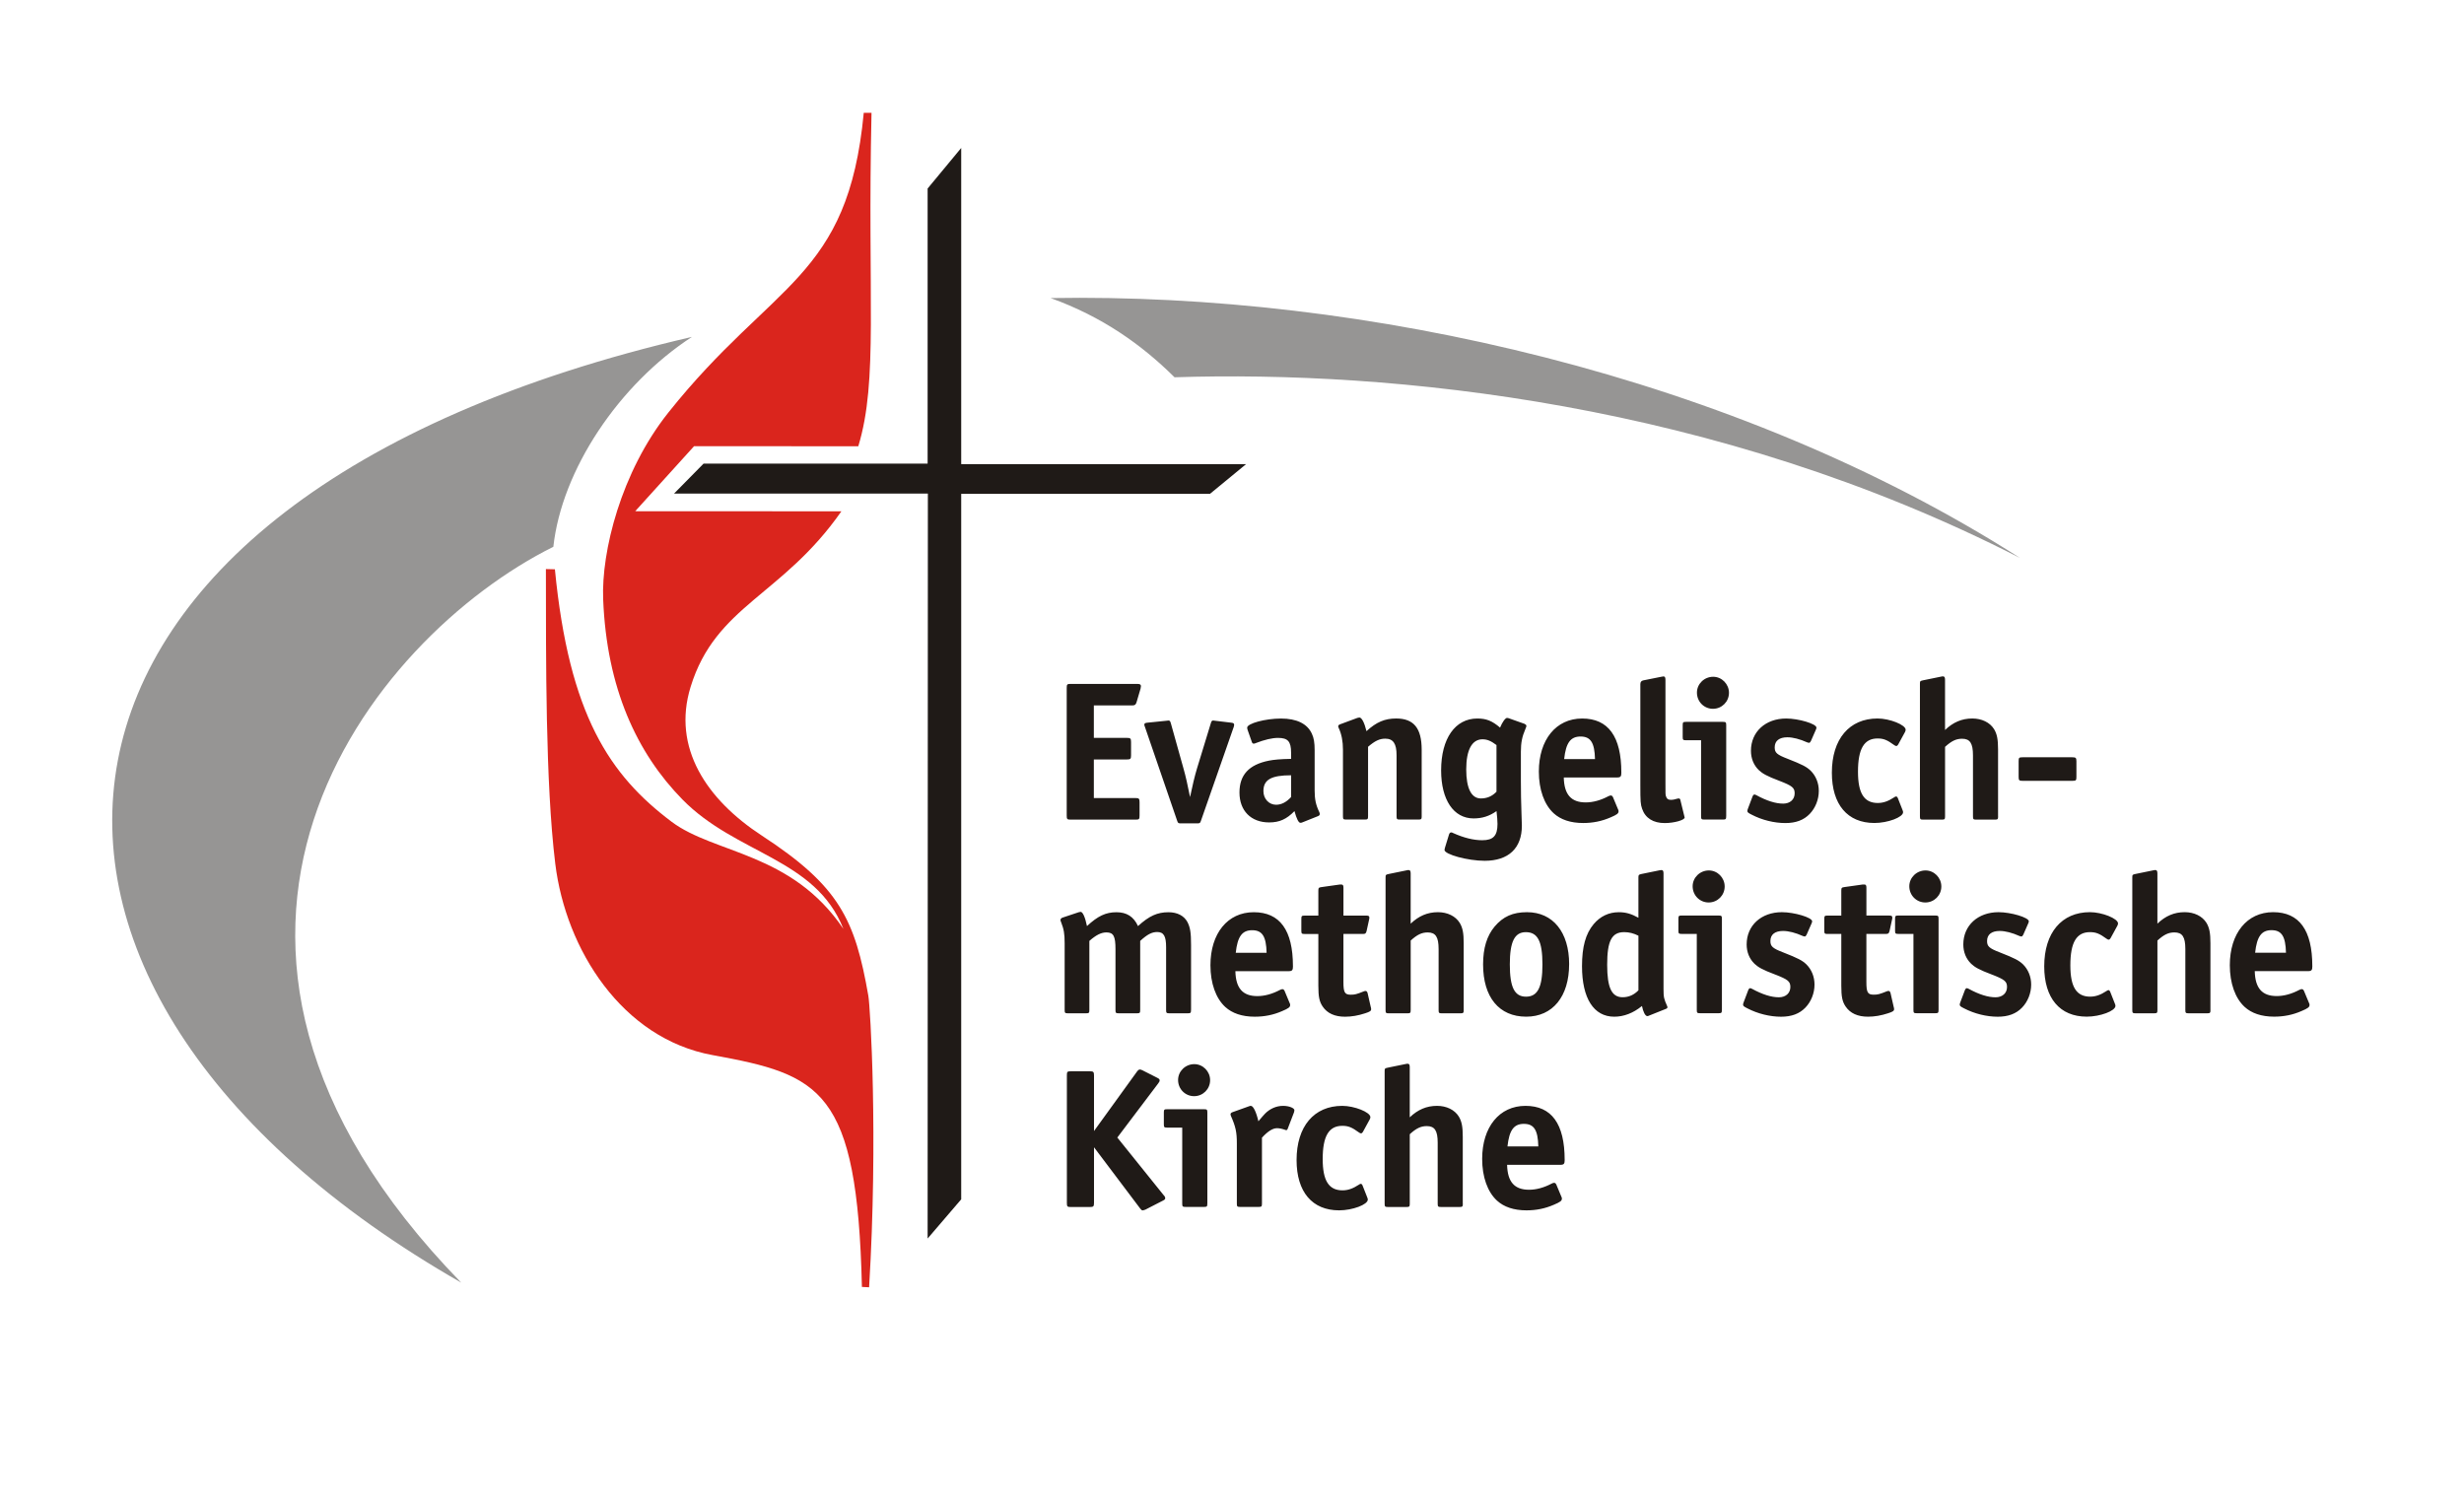 <?xml version="1.0" encoding="UTF-8"?>
<!DOCTYPE svg PUBLIC "-//W3C//DTD SVG 1.1//EN" "http://www.w3.org/Graphics/SVG/1.1/DTD/svg11.dtd">
<!-- Creator: CorelDRAW -->
<svg xmlns="http://www.w3.org/2000/svg" xml:space="preserve" width="100px" height="61px" style="shape-rendering:geometricPrecision; text-rendering:geometricPrecision; image-rendering:optimizeQuality; fill-rule:evenodd; clip-rule:evenodd"
viewBox="0 0 100 60.606">
 <defs>
  <style type="text/css">
   <![CDATA[
    .fil0 {fill:#1F1A17}
    .fil2 {fill:#969594}
    .fil1 {fill:#DA251D}
    .fil3 {fill:#1F1A17;fill-rule:nonzero}
   ]]>
  </style>
 </defs>
 <g id="Ebene_x0020_1">
  <g id="_194006472">
   <polygon id="_194005944" class="fil0" points="27.356,19.835 28.554,18.619 37.647,18.619 37.647,7.454 39.01,5.808 39.01,18.641 50.571,18.641 49.106,19.846 39.01,19.846 39.01,48.478 37.647,50.069 37.657,19.835 "/>
   <path id="_194006112" class="fil1" d="M25.779 20.551l2.389 -2.639 6.665 0.003c0.817,-2.685 0.366,-5.999 0.537,-13.532l-0.315 -0.002c-0.64,6.757 -3.677,6.828 -7.925,12.159 -1.935,2.428 -2.729,5.662 -2.651,7.589 0.144,3.594 1.359,6.228 3.219,8.124 2.189,2.231 5.395,2.38 6.53,5.249 -2.103,-3.117 -5.232,-3.038 -6.974,-4.35 -2.504,-1.885 -4.159,-4.325 -4.734,-10.244l-0.365 -0.009c0.005,3.635 -0.023,8.664 0.38,11.957 0.427,3.485 2.712,7.099 6.382,7.768 4.381,0.799 5.877,1.367 6.063,9.41l0.292 0.014c0.37,-6.133 0.048,-11.38 -0.031,-11.83 -0.541,-3.096 -1.172,-4.446 -4.317,-6.498 -2.25,-1.468 -3.655,-3.571 -2.898,-6.034 1.019,-3.318 3.722,-3.691 6.121,-7.131l-8.366 -0.004z"/>
   <path id="_194006016" class="fil2" d="M42.637 11.9c12.688,-0.221 27.738,3.133 39.348,10.55 -12.371,-6.337 -25.527,-7.619 -34.317,-7.335 -1.345,-1.333 -2.937,-2.46 -5.031,-3.216zm-20.18 10.096c0.343,-3.129 2.667,-6.595 5.625,-8.52 -28.699,6.641 -30.311,26.405 -9.364,38.383 -13.576,-13.928 -3.639,-26.196 3.738,-29.863z"/>
   <path id="_194006136" class="fil3" d="M46.304 27.647c0,-0.064 -0.04,-0.088 -0.161,-0.088l-2.682 0c-0.153,0 -0.169,0.016 -0.169,0.169l0 5.171c0,0.153 0.016,0.169 0.169,0.169l2.618 0c0.153,0 0.169,-0.016 0.169,-0.169l0 -0.538c0,-0.145 -0.024,-0.169 -0.169,-0.169l-1.686 0 0 -1.566 1.341 0c0.145,0 0.169,-0.024 0.169,-0.169l0 -0.538c0,-0.145 -0.024,-0.169 -0.169,-0.169l-1.341 0 0 -1.317 1.558 0c0.112,0 0.145,-0.032 0.177,-0.136l0.161 -0.546c0.008,-0.04 0.016,-0.08 0.016,-0.104zm3.782 1.566c0,-0.048 -0.032,-0.072 -0.12,-0.08l-0.666 -0.08c-0.032,-0.008 -0.064,-0.008 -0.064,-0.008 -0.048,0 -0.072,0.024 -0.096,0.112l-0.562 1.839c-0.088,0.289 -0.193,0.731 -0.281,1.156 -0.096,-0.482 -0.177,-0.851 -0.265,-1.156l-0.514 -1.839c-0.024,-0.088 -0.048,-0.112 -0.096,-0.112 -0.008,0 -0.008,0 -0.064,0.008l-0.787 0.08c-0.098,0.008 -0.13,0.032 -0.13,0.08 0,0.024 0.008,0.048 0.024,0.088l1.31 3.815c0.032,0.096 0.048,0.104 0.153,0.104l0.658 0c0.104,0 0.12,-0.008 0.153,-0.104l1.333 -3.815c0.008,-0.032 0.016,-0.064 0.016,-0.088zm3.477 3.629c0,-0.024 -0.008,-0.056 -0.024,-0.088 -0.136,-0.281 -0.185,-0.514 -0.185,-0.867l0 -1.638c0,-0.305 -0.032,-0.498 -0.112,-0.666 -0.185,-0.409 -0.618,-0.618 -1.253,-0.618 -0.642,0 -1.373,0.201 -1.373,0.369 0,0.024 0.008,0.064 0.016,0.088l0.169 0.482c0.016,0.056 0.04,0.08 0.08,0.08 0.024,0 0.056,-0.008 0.088,-0.024 0.353,-0.136 0.658,-0.209 0.899,-0.209 0.401,0 0.53,0.145 0.53,0.602l0 0.249c-0.442,0.008 -0.691,0.032 -0.899,0.072 -0.811,0.161 -1.196,0.578 -1.196,1.293 0,0.739 0.466,1.214 1.204,1.214 0.418,0 0.707,-0.13 1.028,-0.459 0.088,0.321 0.169,0.475 0.241,0.475 0.024,0 0.072,-0.008 0.096,-0.024l0.626 -0.25c0.04,-0.016 0.064,-0.048 0.064,-0.08zm-1.164 -0.691c-0.193,0.209 -0.393,0.313 -0.61,0.313 -0.289,0 -0.514,-0.241 -0.514,-0.554 0,-0.466 0.321,-0.642 1.124,-0.642l0 0.883zm5.299 0.779l0 -2.698c0,-0.875 -0.321,-1.269 -1.036,-1.269 -0.458,0 -0.803,0.145 -1.204,0.514 -0.088,-0.353 -0.193,-0.554 -0.289,-0.554 -0.016,0 -0.056,0.008 -0.08,0.016l-0.715 0.265c-0.04,0.016 -0.064,0.048 -0.064,0.072 0,0.024 0.008,0.048 0.024,0.08 0.112,0.241 0.169,0.53 0.169,0.875l0 2.698c0,0.12 0.016,0.136 0.136,0.136l0.747 0c0.12,0 0.136,-0.016 0.136,-0.136l0 -2.818c0.281,-0.241 0.466,-0.329 0.699,-0.329 0.321,0 0.458,0.201 0.458,0.674l0 2.473c0,0.12 0.016,0.136 0.136,0.136l0.747 0c0.12,0 0.137,-0.016 0.137,-0.136zm4.248 -3.669c0,-0.032 -0.024,-0.056 -0.072,-0.08l-0.634 -0.225c-0.016,-0.008 -0.056,-0.016 -0.08,-0.016 -0.064,0 -0.185,0.161 -0.281,0.393 -0.321,-0.273 -0.554,-0.369 -0.923,-0.369 -0.899,0 -1.469,0.811 -1.469,2.104 0,1.196 0.506,1.951 1.317,1.951 0.345,0 0.634,-0.088 0.931,-0.297 0.024,0.209 0.04,0.393 0.04,0.521 0,0.478 -0.169,0.661 -0.618,0.661 -0.353,0 -0.747,-0.095 -1.188,-0.294 -0.024,-0.016 -0.056,-0.024 -0.072,-0.024 -0.04,0 -0.072,0.032 -0.088,0.08l-0.169 0.551c-0.008,0.024 -0.016,0.064 -0.016,0.08 0,0.185 0.948,0.442 1.63,0.442 0.972,0 1.51,-0.514 1.51,-1.424 0,-0.103 -0.008,-0.288 -0.016,-0.505 -0.016,-0.434 -0.024,-0.875 -0.024,-1.309l0 -1.188c0,-0.361 0.048,-0.61 0.177,-0.907 0.048,-0.12 0.048,-0.12 0.048,-0.145zm-1.212 2.674c-0.177,0.185 -0.385,0.273 -0.634,0.273 -0.385,0 -0.594,-0.409 -0.594,-1.18 0,-0.787 0.233,-1.22 0.658,-1.22 0.193,0 0.345,0.064 0.57,0.233l0 1.895zm5.067 -0.779c0,-1.461 -0.53,-2.192 -1.59,-2.192 -1.06,0 -1.758,0.859 -1.758,2.152 0,0.731 0.217,1.341 0.602,1.694 0.281,0.257 0.682,0.395 1.196,0.395 0.393,0 0.755,-0.072 1.108,-0.226 0.265,-0.112 0.329,-0.161 0.329,-0.249 0,-0.032 0,-0.04 -0.024,-0.088l-0.201 -0.482c-0.024,-0.048 -0.048,-0.072 -0.088,-0.072 -0.024,0 -0.064,0.008 -0.104,0.032 -0.305,0.161 -0.618,0.249 -0.915,0.249 -0.594,0 -0.875,-0.321 -0.891,-1.012l2.16 0c0.145,0 0.177,-0.04 0.177,-0.201zm-1.068 -0.546l-1.253 0c0.072,-0.658 0.257,-0.915 0.666,-0.915 0.409,0 0.57,0.249 0.586,0.915zm3.637 2.369c0,-0.008 0,-0.016 -0.008,-0.032l-0.008 -0.032 -0.161 -0.658c-0.008,-0.032 -0.032,-0.048 -0.064,-0.048 -0.008,0 -0.032,0 -0.056,0.008 -0.104,0.032 -0.177,0.048 -0.265,0.048 -0.112,0 -0.169,-0.048 -0.201,-0.161 -0.016,-0.064 -0.016,-0.08 -0.016,-0.53l0 -4.183c0,-0.096 -0.024,-0.136 -0.08,-0.136 -0.016,0 -0.016,0 -0.096,0.016l-0.723 0.145c-0.08,0.016 -0.12,0.064 -0.12,0.153l0 4.079c0,0.699 0.008,0.795 0.072,0.98 0.128,0.377 0.45,0.579 0.915,0.579 0.385,0 0.811,-0.12 0.811,-0.226zm1.799 -5.059c0,-0.353 -0.289,-0.65 -0.642,-0.65 -0.361,0 -0.658,0.289 -0.658,0.642 0,0.369 0.289,0.658 0.65,0.658 0.361,0 0.65,-0.289 0.65,-0.65zm-0.112 5.01l0 -3.694c0,-0.12 -0.016,-0.136 -0.136,-0.136l-1.494 0c-0.12,0 -0.136,0.016 -0.136,0.136l0 0.474c0,0.12 0.016,0.136 0.136,0.136l0.61 0 0 3.083c0,0.12 0.016,0.136 0.136,0.136l0.747 0c0.12,0 0.136,-0.016 0.136,-0.136zm3.758 -1.028c0,-0.321 -0.12,-0.61 -0.329,-0.819 -0.169,-0.161 -0.337,-0.249 -0.931,-0.482 -0.442,-0.169 -0.53,-0.249 -0.53,-0.466 0,-0.265 0.185,-0.409 0.514,-0.409 0.225,0 0.506,0.072 0.811,0.209 0.024,0.008 0.048,0.016 0.064,0.016 0.032,0 0.056,-0.024 0.08,-0.072l0.201 -0.458c0.016,-0.032 0.024,-0.064 0.024,-0.088 0,-0.153 -0.723,-0.369 -1.229,-0.369 -0.835,0 -1.429,0.538 -1.429,1.309 0,0.313 0.112,0.586 0.321,0.787 0.145,0.136 0.321,0.241 0.835,0.434 0.522,0.201 0.618,0.281 0.618,0.506 0,0.249 -0.185,0.418 -0.466,0.418 -0.305,0 -0.666,-0.112 -1.092,-0.345 -0.032,-0.016 -0.056,-0.024 -0.072,-0.024 -0.032,0 -0.056,0.024 -0.08,0.08l-0.185 0.49c-0.016,0.048 -0.024,0.064 -0.024,0.096 0,0.056 0.032,0.08 0.177,0.153 0.418,0.218 0.915,0.339 1.365,0.339 0.426,0 0.747,-0.12 0.988,-0.371 0.233,-0.241 0.369,-0.586 0.369,-0.931zm3.525 -2.481c0,-0.201 -0.65,-0.458 -1.14,-0.458 -1.148,0 -1.855,0.835 -1.855,2.2 0,1.293 0.634,2.041 1.726,2.041 0.546,0 1.164,-0.234 1.164,-0.435 0,-0.032 0,-0.032 -0.024,-0.096l-0.193 -0.49c-0.016,-0.032 -0.04,-0.056 -0.064,-0.056 -0.024,0 -0.056,0.016 -0.088,0.04 -0.233,0.153 -0.434,0.225 -0.658,0.225 -0.554,0 -0.803,-0.393 -0.803,-1.269 0,-0.931 0.249,-1.349 0.795,-1.349 0.241,0 0.385,0.056 0.682,0.273 0.032,0.024 0.056,0.032 0.08,0.032 0.024,0 0.056,-0.024 0.072,-0.056l0.281 -0.514c0.016,-0.032 0.024,-0.064 0.024,-0.088zm3.75 3.509l0 -2.706c0,-0.409 -0.04,-0.626 -0.161,-0.827 -0.169,-0.273 -0.498,-0.434 -0.883,-0.434 -0.426,0 -0.779,0.153 -1.108,0.466l0 -2.039c0,-0.096 -0.024,-0.136 -0.08,-0.136 -0.016,0 -0.048,0 -0.072,0.008l-0.747 0.153c-0.112,0.024 -0.12,0.032 -0.12,0.145l0 5.372c0,0.12 0.016,0.136 0.137,0.136l0.747 0c0.12,0 0.136,-0.016 0.136,-0.136l0 -2.818c0.265,-0.241 0.45,-0.329 0.691,-0.329 0.321,0 0.442,0.185 0.442,0.674l0 2.473c0,0.12 0.016,0.136 0.137,0.136l0.747 0c0.12,0 0.136,-0.016 0.136,-0.136zm3.18 -1.598l0 -0.634c0,-0.136 -0.024,-0.161 -0.169,-0.161l-2.007 0c-0.153,0 -0.169,0.016 -0.169,0.161l0 0.634c0,0.145 0.024,0.161 0.169,0.161l2.007 0c0.153,0 0.169,-0.016 0.169,-0.161zm-35.932 9.46l0 -2.642c0,-0.49 -0.032,-0.699 -0.145,-0.923 -0.137,-0.257 -0.41,-0.401 -0.771,-0.401 -0.45,0 -0.779,0.145 -1.237,0.562 -0.177,-0.385 -0.458,-0.562 -0.875,-0.562 -0.434,0 -0.755,0.153 -1.196,0.562 -0.072,-0.353 -0.169,-0.578 -0.257,-0.578 -0.016,0 -0.04,0.008 -0.08,0.016l-0.65 0.217c-0.056,0.016 -0.088,0.056 -0.088,0.096 0,0.024 0.008,0.056 0.024,0.088 0.112,0.289 0.145,0.458 0.145,0.867l0 2.698c0,0.12 0.016,0.136 0.136,0.136l0.731 0c0.12,0 0.136,-0.016 0.136,-0.136l0 -2.802c0.273,-0.241 0.482,-0.345 0.691,-0.345 0.289,0 0.369,0.153 0.369,0.682l0 2.465c0,0.12 0.016,0.136 0.136,0.136l0.731 0c0.12,0 0.136,-0.016 0.136,-0.136l0 -2.802c0.289,-0.265 0.474,-0.361 0.691,-0.361 0.265,0 0.361,0.169 0.361,0.618l0 2.545c0,0.12 0.016,0.136 0.136,0.136l0.739 0c0.12,0 0.136,-0.016 0.136,-0.136zm4.135 -1.775c0,-1.461 -0.53,-2.192 -1.59,-2.192 -1.06,0 -1.758,0.859 -1.758,2.152 0,0.731 0.217,1.341 0.602,1.694 0.281,0.257 0.683,0.395 1.196,0.395 0.393,0 0.755,-0.072 1.108,-0.226 0.265,-0.112 0.329,-0.161 0.329,-0.249 0,-0.032 0,-0.04 -0.024,-0.088l-0.201 -0.482c-0.024,-0.048 -0.048,-0.072 -0.088,-0.072 -0.024,0 -0.064,0.008 -0.104,0.032 -0.305,0.161 -0.618,0.249 -0.915,0.249 -0.594,0 -0.875,-0.321 -0.891,-1.012l2.16 0c0.145,0 0.177,-0.04 0.177,-0.201zm-1.068 -0.546l-1.253 0c0.072,-0.658 0.257,-0.915 0.666,-0.915 0.409,0 0.57,0.249 0.586,0.915zm4.24 2.28c0,-0.024 0,-0.032 -0.016,-0.088l-0.128 -0.562c-0.016,-0.048 -0.04,-0.08 -0.08,-0.08 -0.024,0 -0.048,0.008 -0.072,0.016 -0.297,0.12 -0.369,0.136 -0.53,0.136 -0.241,0 -0.297,-0.088 -0.297,-0.514l0 -1.951 0.795 0c0.096,0 0.12,-0.024 0.145,-0.12l0.104 -0.474c0.008,-0.024 0.008,-0.048 0.008,-0.072 0,-0.064 -0.032,-0.08 -0.136,-0.08l-0.915 0 0 -1.132c0,-0.096 -0.024,-0.128 -0.08,-0.128l-0.072 0 -0.739 0.104c-0.112,0.016 -0.128,0.032 -0.128,0.145l0 1.012 -0.554 0c-0.12,0 -0.136,0.016 -0.136,0.136l0 0.474c0,0.12 0.016,0.136 0.136,0.136l0.554 0 0 2.096c0,0.45 0.04,0.65 0.177,0.851 0.185,0.273 0.49,0.411 0.907,0.411 0.265,0 0.538,-0.048 0.811,-0.138 0.201,-0.064 0.249,-0.096 0.249,-0.177zm3.758 0.04l0 -2.706c0,-0.409 -0.04,-0.626 -0.161,-0.827 -0.169,-0.273 -0.498,-0.434 -0.883,-0.434 -0.426,0 -0.779,0.153 -1.108,0.466l0 -2.039c0,-0.096 -0.024,-0.136 -0.08,-0.136 -0.016,0 -0.048,0 -0.072,0.008l-0.747 0.153c-0.112,0.024 -0.12,0.032 -0.12,0.145l0 5.372c0,0.12 0.016,0.136 0.136,0.136l0.747 0c0.12,0 0.137,-0.016 0.137,-0.136l0 -2.818c0.265,-0.241 0.45,-0.329 0.691,-0.329 0.321,0 0.442,0.185 0.442,0.674l0 2.473c0,0.12 0.016,0.136 0.136,0.136l0.747 0c0.12,0 0.136,-0.016 0.136,-0.136zm4.28 -1.855c0,-1.301 -0.658,-2.112 -1.71,-2.112 -0.578,0 -0.972,0.177 -1.317,0.586 -0.313,0.377 -0.466,0.875 -0.466,1.534 0,1.333 0.65,2.121 1.75,2.121 1.076,0 1.742,-0.82 1.742,-2.129zm-1.084 0.016c0,0.915 -0.193,1.301 -0.666,1.301 -0.466,0 -0.658,-0.377 -0.658,-1.309 0,-0.923 0.193,-1.309 0.65,-1.309 0.482,0 0.674,0.369 0.674,1.317zm5.075 1.726c0,-0.008 -0.008,-0.024 -0.016,-0.048 -0.128,-0.289 -0.145,-0.353 -0.145,-0.691l0 -4.689c0,-0.096 -0.024,-0.136 -0.08,-0.136l-0.072 0.008 -0.747 0.153c-0.112,0.024 -0.12,0.04 -0.12,0.145l0 1.63c-0.289,-0.161 -0.514,-0.225 -0.795,-0.225 -0.409,0 -0.755,0.169 -1.02,0.482 -0.329,0.393 -0.474,0.923 -0.474,1.71 0,1.301 0.474,2.049 1.309,2.049 0.385,0 0.771,-0.146 1.124,-0.435 0.048,0.241 0.136,0.411 0.217,0.411 0.024,0 0.048,-0.008 0.08,-0.024l0.666 -0.266c0.048,-0.016 0.072,-0.04 0.072,-0.072zm-1.18 -0.683c-0.177,0.185 -0.393,0.281 -0.642,0.281 -0.442,0 -0.626,-0.385 -0.626,-1.317 0,-0.972 0.185,-1.325 0.691,-1.325 0.201,0 0.385,0.048 0.578,0.145l0 2.216zm3.501 -4.215c0,-0.353 -0.289,-0.65 -0.642,-0.65 -0.361,0 -0.658,0.289 -0.658,0.642 0,0.369 0.289,0.658 0.65,0.658 0.361,0 0.65,-0.289 0.65,-0.65zm-0.112 5.01l0 -3.694c0,-0.12 -0.016,-0.136 -0.136,-0.136l-1.494 0c-0.12,0 -0.136,0.016 -0.136,0.136l0 0.474c0,0.12 0.016,0.136 0.136,0.136l0.61 0 0 3.083c0,0.12 0.016,0.136 0.136,0.136l0.747 0c0.12,0 0.136,-0.016 0.136,-0.136zm3.758 -1.028c0,-0.321 -0.12,-0.61 -0.329,-0.819 -0.169,-0.161 -0.337,-0.249 -0.931,-0.482 -0.442,-0.169 -0.53,-0.249 -0.53,-0.466 0,-0.265 0.185,-0.409 0.514,-0.409 0.225,0 0.506,0.072 0.811,0.209 0.024,0.008 0.048,0.016 0.064,0.016 0.032,0 0.056,-0.024 0.08,-0.072l0.201 -0.458c0.016,-0.032 0.024,-0.064 0.024,-0.088 0,-0.153 -0.723,-0.369 -1.229,-0.369 -0.835,0 -1.429,0.538 -1.429,1.309 0,0.313 0.112,0.586 0.321,0.787 0.145,0.137 0.321,0.241 0.835,0.434 0.522,0.201 0.618,0.281 0.618,0.506 0,0.249 -0.185,0.418 -0.466,0.418 -0.305,0 -0.666,-0.112 -1.092,-0.345 -0.032,-0.016 -0.056,-0.024 -0.072,-0.024 -0.032,0 -0.056,0.024 -0.08,0.08l-0.185 0.49c-0.016,0.048 -0.024,0.064 -0.024,0.096 0,0.056 0.032,0.08 0.177,0.153 0.418,0.218 0.915,0.339 1.365,0.339 0.426,0 0.747,-0.12 0.988,-0.371 0.233,-0.241 0.369,-0.586 0.369,-0.931zm3.228 0.988c0,-0.024 0,-0.032 -0.016,-0.088l-0.128 -0.562c-0.016,-0.048 -0.04,-0.08 -0.08,-0.08 -0.024,0 -0.048,0.008 -0.072,0.016 -0.297,0.12 -0.369,0.136 -0.53,0.136 -0.241,0 -0.297,-0.088 -0.297,-0.514l0 -1.951 0.795 0c0.096,0 0.12,-0.024 0.145,-0.12l0.104 -0.474c0.008,-0.024 0.008,-0.048 0.008,-0.072 0,-0.064 -0.032,-0.08 -0.136,-0.08l-0.915 0 0 -1.132c0,-0.096 -0.024,-0.128 -0.08,-0.128l-0.072 0 -0.739 0.104c-0.112,0.016 -0.128,0.032 -0.128,0.145l0 1.012 -0.554 0c-0.12,0 -0.136,0.016 -0.136,0.136l0 0.474c0,0.12 0.016,0.136 0.136,0.136l0.554 0 0 2.096c0,0.45 0.04,0.65 0.177,0.851 0.185,0.273 0.49,0.411 0.907,0.411 0.265,0 0.538,-0.048 0.811,-0.138 0.201,-0.064 0.249,-0.096 0.249,-0.177zm1.919 -4.97c0,-0.353 -0.289,-0.65 -0.642,-0.65 -0.361,0 -0.658,0.289 -0.658,0.642 0,0.369 0.289,0.658 0.65,0.658 0.361,0 0.65,-0.289 0.65,-0.65zm-0.112 5.01l0 -3.694c0,-0.12 -0.016,-0.136 -0.136,-0.136l-1.494 0c-0.12,0 -0.136,0.016 -0.136,0.136l0 0.474c0,0.12 0.016,0.136 0.136,0.136l0.61 0 0 3.083c0,0.12 0.016,0.136 0.136,0.136l0.747 0c0.12,0 0.136,-0.016 0.136,-0.136zm3.758 -1.028c0,-0.321 -0.12,-0.61 -0.329,-0.819 -0.169,-0.161 -0.337,-0.249 -0.931,-0.482 -0.442,-0.169 -0.53,-0.249 -0.53,-0.466 0,-0.265 0.185,-0.409 0.514,-0.409 0.225,0 0.506,0.072 0.811,0.209 0.024,0.008 0.048,0.016 0.064,0.016 0.032,0 0.056,-0.024 0.08,-0.072l0.201 -0.458c0.016,-0.032 0.024,-0.064 0.024,-0.088 0,-0.153 -0.723,-0.369 -1.229,-0.369 -0.835,0 -1.429,0.538 -1.429,1.309 0,0.313 0.112,0.586 0.321,0.787 0.145,0.137 0.321,0.241 0.835,0.434 0.522,0.201 0.618,0.281 0.618,0.506 0,0.249 -0.185,0.418 -0.466,0.418 -0.305,0 -0.666,-0.112 -1.092,-0.345 -0.032,-0.016 -0.056,-0.024 -0.072,-0.024 -0.032,0 -0.056,0.024 -0.08,0.08l-0.185 0.49c-0.016,0.048 -0.024,0.064 -0.024,0.096 0,0.056 0.032,0.08 0.177,0.153 0.418,0.218 0.915,0.339 1.365,0.339 0.426,0 0.747,-0.12 0.988,-0.371 0.233,-0.241 0.369,-0.586 0.369,-0.931zm3.525 -2.481c0,-0.201 -0.65,-0.458 -1.14,-0.458 -1.148,0 -1.855,0.835 -1.855,2.2 0,1.293 0.634,2.041 1.726,2.041 0.546,0 1.164,-0.234 1.164,-0.435 0,-0.032 0,-0.032 -0.024,-0.096l-0.193 -0.49c-0.016,-0.032 -0.04,-0.056 -0.064,-0.056 -0.024,0 -0.056,0.016 -0.088,0.04 -0.233,0.153 -0.434,0.225 -0.658,0.225 -0.554,0 -0.803,-0.393 -0.803,-1.269 0,-0.931 0.249,-1.349 0.795,-1.349 0.241,0 0.385,0.056 0.683,0.273 0.032,0.024 0.056,0.032 0.08,0.032 0.024,0 0.056,-0.024 0.072,-0.056l0.281 -0.514c0.016,-0.032 0.024,-0.064 0.024,-0.088zm3.75 3.509l0 -2.706c0,-0.409 -0.04,-0.626 -0.161,-0.827 -0.169,-0.273 -0.498,-0.434 -0.883,-0.434 -0.426,0 -0.779,0.153 -1.108,0.466l0 -2.039c0,-0.096 -0.024,-0.136 -0.08,-0.136 -0.016,0 -0.048,0 -0.072,0.008l-0.747 0.153c-0.112,0.024 -0.12,0.032 -0.12,0.145l0 5.372c0,0.12 0.016,0.136 0.136,0.136l0.747 0c0.12,0 0.137,-0.016 0.137,-0.136l0 -2.818c0.265,-0.241 0.45,-0.329 0.691,-0.329 0.321,0 0.442,0.185 0.442,0.674l0 2.473c0,0.12 0.016,0.136 0.136,0.136l0.747 0c0.12,0 0.137,-0.016 0.137,-0.136zm4.135 -1.775c0,-1.461 -0.53,-2.192 -1.59,-2.192 -1.06,0 -1.758,0.859 -1.758,2.152 0,0.731 0.217,1.341 0.602,1.694 0.281,0.257 0.682,0.395 1.196,0.395 0.393,0 0.755,-0.072 1.108,-0.226 0.265,-0.112 0.329,-0.161 0.329,-0.249 0,-0.032 0,-0.04 -0.024,-0.088l-0.201 -0.482c-0.024,-0.048 -0.048,-0.072 -0.088,-0.072 -0.024,0 -0.064,0.008 -0.104,0.032 -0.305,0.161 -0.618,0.249 -0.915,0.249 -0.594,0 -0.875,-0.321 -0.891,-1.012l2.16 0c0.145,0 0.177,-0.04 0.177,-0.201zm-1.068 -0.546l-1.253 0c0.072,-0.658 0.257,-0.915 0.666,-0.915 0.409,0 0.57,0.249 0.586,0.915zm-45.487 9.958c0,-0.032 -0.016,-0.072 -0.064,-0.12l-1.879 -2.337 1.662 -2.2c0.048,-0.064 0.056,-0.088 0.056,-0.112 0,-0.056 -0.016,-0.072 -0.112,-0.12l-0.586 -0.297c-0.048,-0.024 -0.08,-0.032 -0.104,-0.032 -0.04,0 -0.072,0.024 -0.12,0.088l-1.742 2.409 0 -2.256c0,-0.145 -0.024,-0.169 -0.169,-0.169l-0.763 0c-0.153,0 -0.169,0.016 -0.169,0.169l0 5.171c0,0.153 0.016,0.169 0.169,0.169l0.763 0c0.145,0 0.169,-0.024 0.169,-0.169l0 -2.256 1.871 2.482c0.04,0.056 0.072,0.08 0.104,0.08 0.016,0 0.096,-0.024 0.112,-0.032l0.691 -0.355c0.096,-0.048 0.112,-0.064 0.112,-0.112zm1.823 -4.786c0,-0.353 -0.289,-0.65 -0.642,-0.65 -0.361,0 -0.658,0.289 -0.658,0.642 0,0.369 0.289,0.658 0.65,0.658 0.361,0 0.65,-0.289 0.65,-0.65zm-0.112 5.01l0 -3.694c0,-0.12 -0.016,-0.136 -0.136,-0.136l-1.494 0c-0.12,0 -0.136,0.016 -0.136,0.136l0 0.474c0,0.12 0.016,0.136 0.136,0.136l0.61 0 0 3.083c0,0.12 0.016,0.136 0.136,0.136l0.747 0c0.12,0 0.136,-0.016 0.136,-0.136zm3.533 -3.79c0,-0.088 -0.217,-0.177 -0.458,-0.177 -0.273,0 -0.53,0.112 -0.731,0.313 -0.08,0.08 -0.104,0.12 -0.273,0.313 -0.088,-0.385 -0.209,-0.626 -0.305,-0.626 -0.032,0 -0.032,0 -0.096,0.024l-0.65 0.233c-0.048,0.016 -0.08,0.048 -0.08,0.08 0,0.024 0.008,0.048 0.016,0.072 0.193,0.434 0.241,0.658 0.241,1.116l0 2.441c0,0.12 0.016,0.136 0.136,0.136l0.747 0c0.12,0 0.136,-0.016 0.136,-0.136l0 -2.674c0.241,-0.265 0.442,-0.385 0.61,-0.385 0.096,0 0.209,0.024 0.321,0.064 0.024,0.008 0.04,0.016 0.056,0.016 0.024,0 0.048,-0.024 0.064,-0.072l0.249 -0.65c0.008,-0.032 0.016,-0.064 0.016,-0.088zm3.083 0.281c0,-0.201 -0.65,-0.458 -1.14,-0.458 -1.148,0 -1.855,0.835 -1.855,2.2 0,1.293 0.634,2.041 1.726,2.041 0.546,0 1.164,-0.234 1.164,-0.435 0,-0.032 0,-0.032 -0.024,-0.096l-0.193 -0.49c-0.016,-0.032 -0.04,-0.056 -0.064,-0.056 -0.024,0 -0.056,0.016 -0.088,0.04 -0.233,0.153 -0.434,0.225 -0.658,0.225 -0.554,0 -0.803,-0.393 -0.803,-1.269 0,-0.931 0.249,-1.349 0.795,-1.349 0.241,0 0.385,0.056 0.683,0.273 0.032,0.024 0.056,0.032 0.08,0.032 0.024,0 0.056,-0.024 0.072,-0.056l0.281 -0.514c0.016,-0.032 0.024,-0.064 0.024,-0.088zm3.75 3.509l0 -2.706c0,-0.409 -0.04,-0.626 -0.161,-0.827 -0.169,-0.273 -0.498,-0.434 -0.883,-0.434 -0.426,0 -0.779,0.153 -1.108,0.466l0 -2.039c0,-0.096 -0.024,-0.136 -0.08,-0.136 -0.016,0 -0.048,0 -0.072,0.008l-0.747 0.153c-0.112,0.024 -0.12,0.032 -0.12,0.145l0 5.372c0,0.12 0.016,0.136 0.137,0.136l0.747 0c0.12,0 0.136,-0.016 0.136,-0.136l0 -2.818c0.265,-0.241 0.45,-0.329 0.691,-0.329 0.321,0 0.442,0.185 0.442,0.674l0 2.473c0,0.12 0.016,0.136 0.137,0.136l0.747 0c0.12,0 0.137,-0.016 0.137,-0.136zm4.135 -1.775c0,-1.461 -0.53,-2.192 -1.59,-2.192 -1.06,0 -1.758,0.859 -1.758,2.152 0,0.731 0.217,1.341 0.602,1.694 0.281,0.257 0.683,0.395 1.196,0.395 0.393,0 0.755,-0.072 1.108,-0.226 0.265,-0.112 0.329,-0.161 0.329,-0.249 0,-0.032 0,-0.04 -0.024,-0.088l-0.201 -0.482c-0.024,-0.048 -0.048,-0.072 -0.088,-0.072 -0.024,0 -0.064,0.008 -0.104,0.032 -0.305,0.161 -0.618,0.249 -0.915,0.249 -0.594,0 -0.875,-0.321 -0.891,-1.012l2.16 0c0.145,0 0.177,-0.04 0.177,-0.201zm-1.068 -0.546l-1.253 0c0.072,-0.658 0.257,-0.915 0.666,-0.915 0.41,0 0.57,0.249 0.586,0.915z"/>
  </g>
 </g>
</svg>
